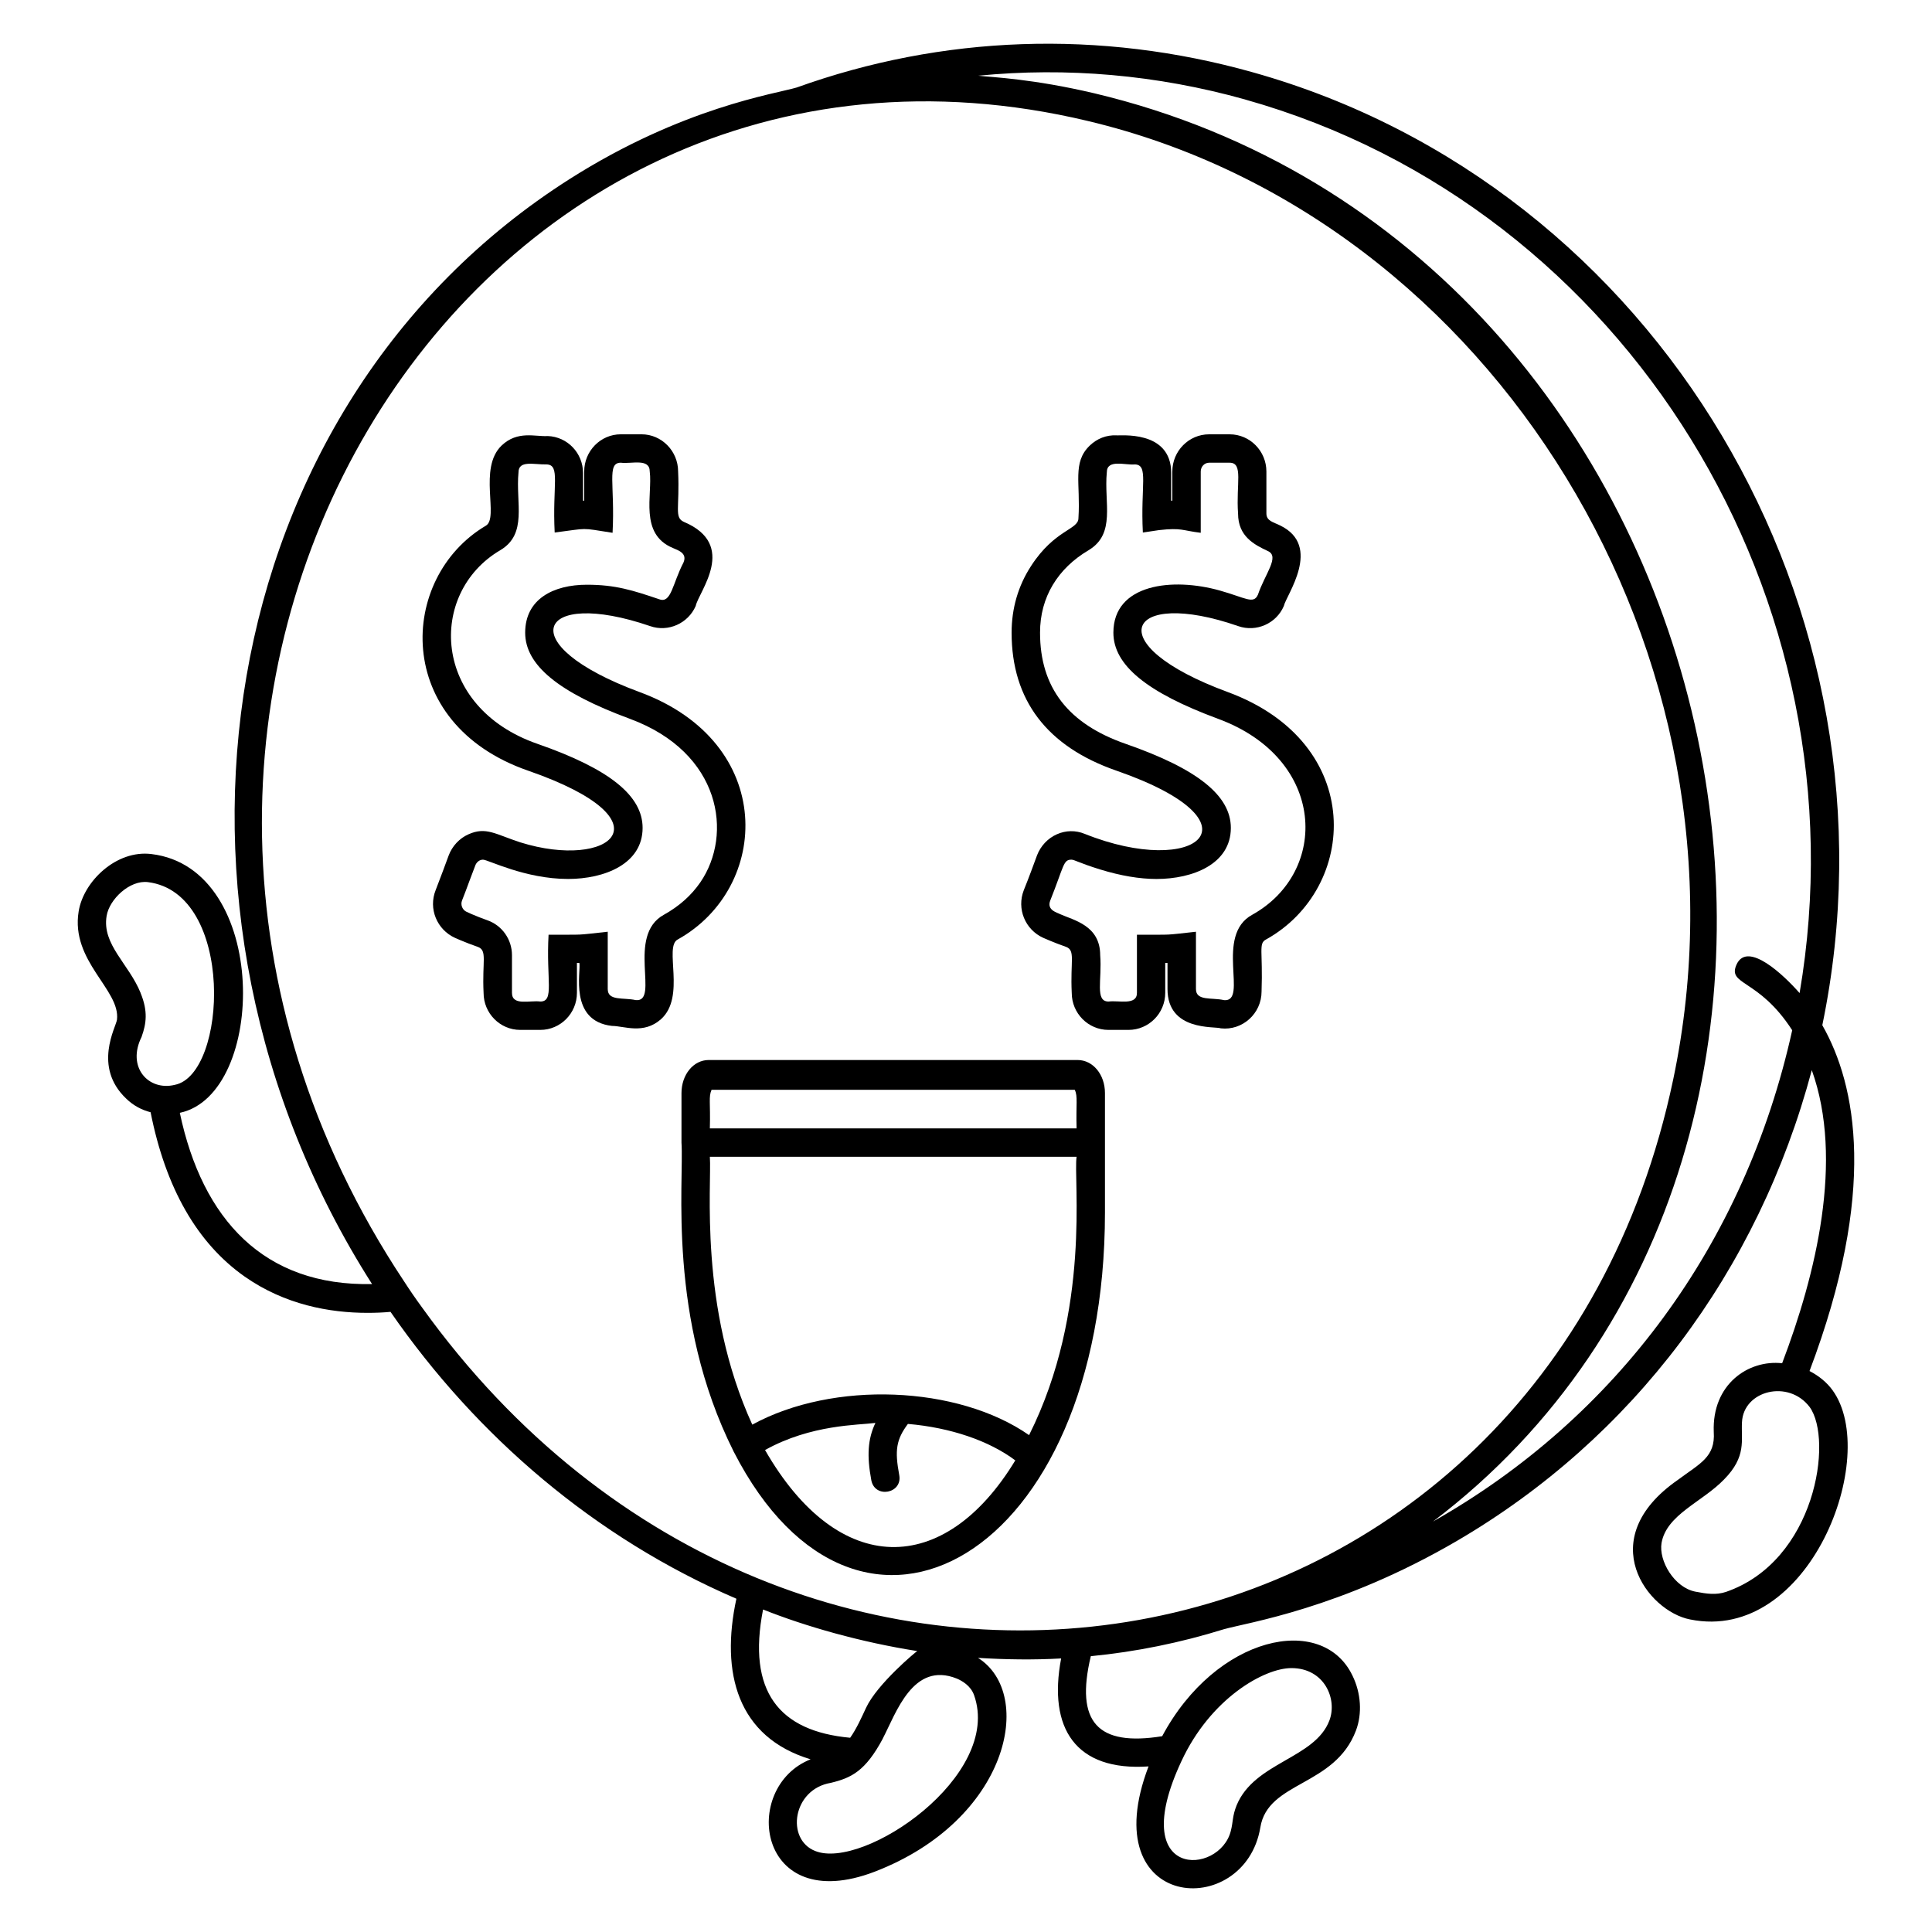 <?xml version="1.0" encoding="UTF-8"?>
<!-- Uploaded to: SVG Repo, www.svgrepo.com, Generator: SVG Repo Mixer Tools -->
<svg fill="#000000" width="800px" height="800px" version="1.1" viewBox="144 144 512 512" xmlns="http://www.w3.org/2000/svg">
 <g>
  <path d="m175 414.24c-0.262 1.957-6.43 12.445 2.406 20.867 1.918 1.879 4.137 3.047 6.504 3.648 3.984 20.078 12.332 34.703 24.965 43.574 10.641 7.445 22.484 9.59 32.523 9.59 2.106 0 4.137-0.078 6.09-0.266 22.859 33.047 54.254 59.93 91.664 76.023-4.25 19.664 0.262 36.695 19.664 42.559-18.648 7.367-14.285 41.77 16.996 29.777 35.453-13.648 42.598-47.035 27.371-56.66 7.293 0.453 14.777 0.562 22.031 0.152-3.535 18.574 3.871 29.926 23.16 28.613-14.699 38.574 25.527 40.832 29.629 16.168 1.992-12.293 19.699-10.754 25.34-25.676 1.691-4.473 1.355-9.926-0.941-14.59-8.008-16.617-36.133-10.602-50.418 16.094-17.105 2.746-23.086-3.684-18.91-21.207 11.992-1.164 23.762-3.57 35.266-7.144 6.242-1.77 30.832-5.379 61.66-23.348 46.695-27.258 79.934-71.512 94.145-124.82 8.535 23.762 1.09 54.18-7.859 77.676-8.984-0.977-18.609 5.602-18.121 18.195 0.453 6.695-3.648 8.348-9.551 12.746-22.633 15.754-7.894 34.816 3.269 36.957 31.621 6.43 50.492-43.277 37.75-60.758-1.465-2.031-3.609-3.797-6.09-5.074 18.008-47.598 12.406-75.758 3.422-91.586 0 0 0-0.039-0.039-0.039 22.82-110.2-43.5-222.39-150.88-252.54-40.609-11.434-82.418-9.816-120.92 4.019-5.676 1.691-30.227 5.227-60.156 24.25-95.047 60.418-115.88 193.29-52.371 292.85-28.648 0.602-44.969-17.105-50.945-45.379 23.047-4.852 23.91-64.82-7.519-68.578-9.285-1.164-18.008 7.219-19.289 15.191-2.18 13.27 11.129 20.789 10.152 28.723zm282.06 196.56c7.707-16.691 21.957-24.738 29.176-24.738 8.762 0 12.219 8.195 10.074 13.871-3.836 10.152-19.852 11.016-24.59 22.484-1.164 2.894-0.902 4.359-1.543 6.805-2.93 11.809-27.855 13.16-13.117-18.422zm166.52-93.918c6.277 8.648 1.578 40.793-22.184 48.992-2.633 0.863-5.039 0.523-8.121-0.074-5.566-1.09-9.738-8.16-8.949-12.898 1.316-7.519 10.754-10.828 16.543-16.805 6.055-6.129 4.512-10.379 4.773-15.191 0.379-8.422 12.336-11.43 17.938-4.023zm-277.36 53.652c11.316 4.512 25.98 8.684 40.867 11.016-0.301 0.113-10.641 8.723-13.574 15.039-1.203 2.594-2.555 5.602-4.211 7.934-18.906-1.73-27.328-12.332-23.082-33.988zm13.801 63.992c-7.82-3.082-5.977-16.355 4.137-18.047 5.453-1.316 9.176-3.086 13.797-11.73v-0.035c3.496-6.656 7.973-20.566 19.625-15.867 1.316 0.562 3.648 1.84 4.551 4.363 7.633 21.426-29.328 46.504-42.109 41.316zm114-464.14c101.32 28.5 164.71 132.68 146.89 236.79-4.211-4.812-13.723-13.797-16.656-7.672-2.668 5.715 5.715 3.609 14.699 17.52-12.594 56.922-46.773 102.79-95.199 130.2 132.2-100.2 82.566-337.55-89.746-378.5-16.316-3.836-26.656-4.211-30.754-4.664 23.387-2.293 47.301-0.266 70.762 6.316zm-41.734 5.676c107.68 25.566 178.7 141.89 155.13 254.01-34.477 163.66-232.66 198.14-331.57 60.418-1.656-2.258-3.234-4.551-4.738-6.879-100.95-151.97 14.887-347.21 181.18-307.55zm-260.03 210.66c0.715-4.398 6.129-9.551 10.941-8.949 23.16 2.894 21.055 51.02 7.106 53.727-6.918 1.691-12.82-4.66-8.762-12.746v-0.039c1.242-3.457 1.691-6.731-0.262-11.504v-0.035c-3.121-7.742-10.301-12.855-9.023-20.453z"/>
  <path d="m284 348.25c38.312 13.309 21.582 26.391-2.106 18.984-6.578-2.144-9.098-4.211-13.723-2.144-2.406 1.055-4.324 3.121-5.262 5.602l-1.543 4.172c-0.641 1.691-1.277 3.383-1.918 5.039-1.953 4.922 0.34 10.453 5.113 12.633l1.391 0.602c1.504 0.641 3.082 1.242 4.699 1.805 2.555 0.977 1.09 3.797 1.504 12.18 0 5.414 4.363 9.812 9.699 9.812h5.34c5.34 0 9.699-4.398 9.699-9.812v-7.934h0.641c0.488 2.18-2.859 15.375 8.648 16.691 3.195 0 8.348 2.332 12.973-1.77 6.691-5.977 0.715-19.172 4.438-21.129 24.625-13.688 26.32-52.148-10.074-65.57-34.477-12.711-27.031-27.711 2.781-17.484 4.738 1.656 10.039-0.676 12.07-5.34 0.754-3.762 11.316-16.203-3.16-22.293-2.594-1.203-1.051-3.723-1.504-13.348 0-5.414-4.363-9.852-9.699-9.852h-5.488c-5.375 0-9.699 4.438-9.699 9.852v7.746h-0.301l-0.008-7.324c0-5.301-4.137-9.625-9.363-9.812-3.234 0.227-7.973-1.539-12.219 2.519-6.277 6.016-0.602 19.176-4.172 21.242-23.234 13.727-24.852 52.449 11.242 64.934zm-7.445-58.426c7.332-4.324 4.062-12.52 4.852-20.641 0-3.309 4.137-2.031 7.445-2.106 3.723 0.113 1.504 5.453 2.144 18.047 9.211-1.164 6.469-1.316 15.34 0.074 0.676-12.781-1.617-18.574 2.18-18.574 2.82 0.375 7.672-1.277 7.672 2.332 0.789 6.129-2.859 16.543 6.129 20.266 1.578 0.676 3.836 1.43 2.82 3.836-2.934 5.641-3.234 10.867-6.356 9.777-7.106-2.406-11.691-3.875-19.25-3.875-8.875 0-16.355 3.797-16.355 12.707 0 8.574 8.797 15.828 27.746 22.824 24.215 8.949 27.371 30.641 18.688 43.312-2.367 3.457-5.602 6.356-9.664 8.609-10.074 5.527-1.016 23.199-7.445 22.633-3.269-0.754-7.445 0.301-7.445-2.934v-15.191c-9.062 0.977-5.375 0.754-15.68 0.789-0.676 11.957 1.617 17.707-2.18 17.707-2.707-0.375-7.519 1.242-7.519-2.293v-10c0-4.176-2.633-7.894-6.543-9.25-1.43-0.523-2.859-1.051-4.211-1.652l-1.242-0.562c-1.129-0.488-1.691-1.84-1.242-3.008 0.676-1.691 1.316-3.422 1.953-5.152l1.578-4.172c0.301-0.789 1.055-1.504 2.031-1.504 1.352 0 11.129 5.113 22.559 5.113 9.586 0 19.738-3.949 19.738-13.535 0-8.57-8.836-15.641-27.824-22.258-28.113-9.738-29.168-39.969-9.918-51.32z"/>
  <path d="m439.91 348.25c39.59 13.758 21.207 28.613-8.461 16.73-2.367-0.977-5-0.941-7.367 0.113-2.406 1.055-4.324 3.121-5.266 5.602l-1.543 4.172c-0.641 1.691-1.277 3.383-1.957 5.039-1.918 4.922 0.34 10.453 5.152 12.633 0.562 0.227 2.668 1.203 6.09 2.406 2.481 0.977 1.055 3.762 1.465 12.18 0 5.414 4.359 9.812 9.738 9.812h5.301c5.375 0 9.738-4.398 9.738-9.812v-7.934h0.602v6.918c0 11.281 12.594 9.812 14.137 10.414 5.676 0.641 10.789-3.871 10.789-9.777 0.375-10.676-0.863-12.707 1.164-13.758 24.402-13.535 26.656-51.996-10.074-65.57-34.777-12.785-26.77-27.75 2.746-17.484 4.773 1.656 10.074-0.676 12.07-5.34 0.562-2.781 10.34-15.902-1.016-21.355-1.73-0.867-3.609-1.164-3.609-3.16v-11.129c0-5.414-4.359-9.852-9.738-9.852h-5.453c-5.375 0-9.738 4.438-9.738 9.852v7.746h-0.301l0.004-7.328c0-11.617-13.875-9.812-14.512-10-2.668-0.113-5.152 0.863-7.066 2.707-4.699 4.512-2.406 9.926-3.008 19.25 0 3.082-6.277 2.969-12.559 12.672-3.422 5.262-5.152 11.242-5.152 17.668 0 17.859 9.363 30.195 27.824 36.586zm-7.445-58.426c7.332-4.363 4.062-12.633 4.852-20.641 0-3.609 4.926-1.844 7.445-2.106 3.684 0.113 1.465 5.527 2.106 18.047l4.285-0.641c6.055-0.676 6.09 0.113 11.055 0.715v-16.242c0-1.277 0.977-2.332 2.219-2.332h5.453c3.684 0 1.656 5.641 2.219 13.461 0 6.09 4.324 8.273 7.934 9.965 3.156 1.469-0.789 6.016-2.668 11.543-1.164 2.629-3.269 0.824-10.074-1.09-12.52-3.535-28.234-1.805-28.234 11.164 0 8.574 8.836 15.828 27.746 22.824 28.762 10.602 29.477 40.566 9.062 51.922-10.113 5.488-0.941 23.199-7.481 22.633-3.234-0.754-7.445 0.301-7.445-2.934v-15.191c-9.023 0.977-5.375 0.754-15.641 0.789v15.414c0 3.422-4.812 1.918-7.519 2.293-3.684 0-1.691-5.75-2.219-12.293 0-7.894-7.031-9.25-10.715-10.906-0.375-0.301-3.57-0.902-2.519-3.57 3.684-9.25 3.422-10.828 5.602-10.828 0.828 0 1.918 0.828 7.633 2.598 5.375 1.652 10.414 2.519 14.926 2.519 9.586 0 19.699-3.949 19.699-13.535 0-8.57-8.836-15.641-27.82-22.258-15.301-5.301-22.746-14.965-22.746-29.477-0.012-9.473 4.766-17.07 12.848-21.844z"/>
  <path d="m324.6 433.71v13.086c0.715 10.414-3.871 46.508 13.797 81.812 0 0.074 0.039 0.113 0.074 0.152 33.199 64.742 98.355 27.82 98.355-63.465v-31.621c0-4.926-3.195-8.762-7.258-8.762h-97.754c-4.059 0-7.215 3.875-7.215 8.797zm22.145 94.562c12.219-6.805 24.703-6.578 29.25-7.184-2.031 4.285-2.293 8.684-1.09 15.191 0.941 4.926 8.309 3.535 7.406-1.352-1.242-6.617-0.789-9.438 2.293-13.574 11.316 0.977 21.469 4.438 28.461 9.664-18.758 30.941-46.844 31.203-66.32-2.746zm-14.176-95.461h96.25c0.863 1.73 0.301 3.762 0.488 10.227h-97.188c0.188-6.957-0.375-8.273 0.449-10.227zm-0.449 17.746h97.191c-0.941 5.676 4.023 40.566-12.594 73.766-18.875-13.16-51.887-14.512-73.352-2.781-14.254-31.168-10.719-63.73-11.246-70.984z"/>
 </g>
</svg>